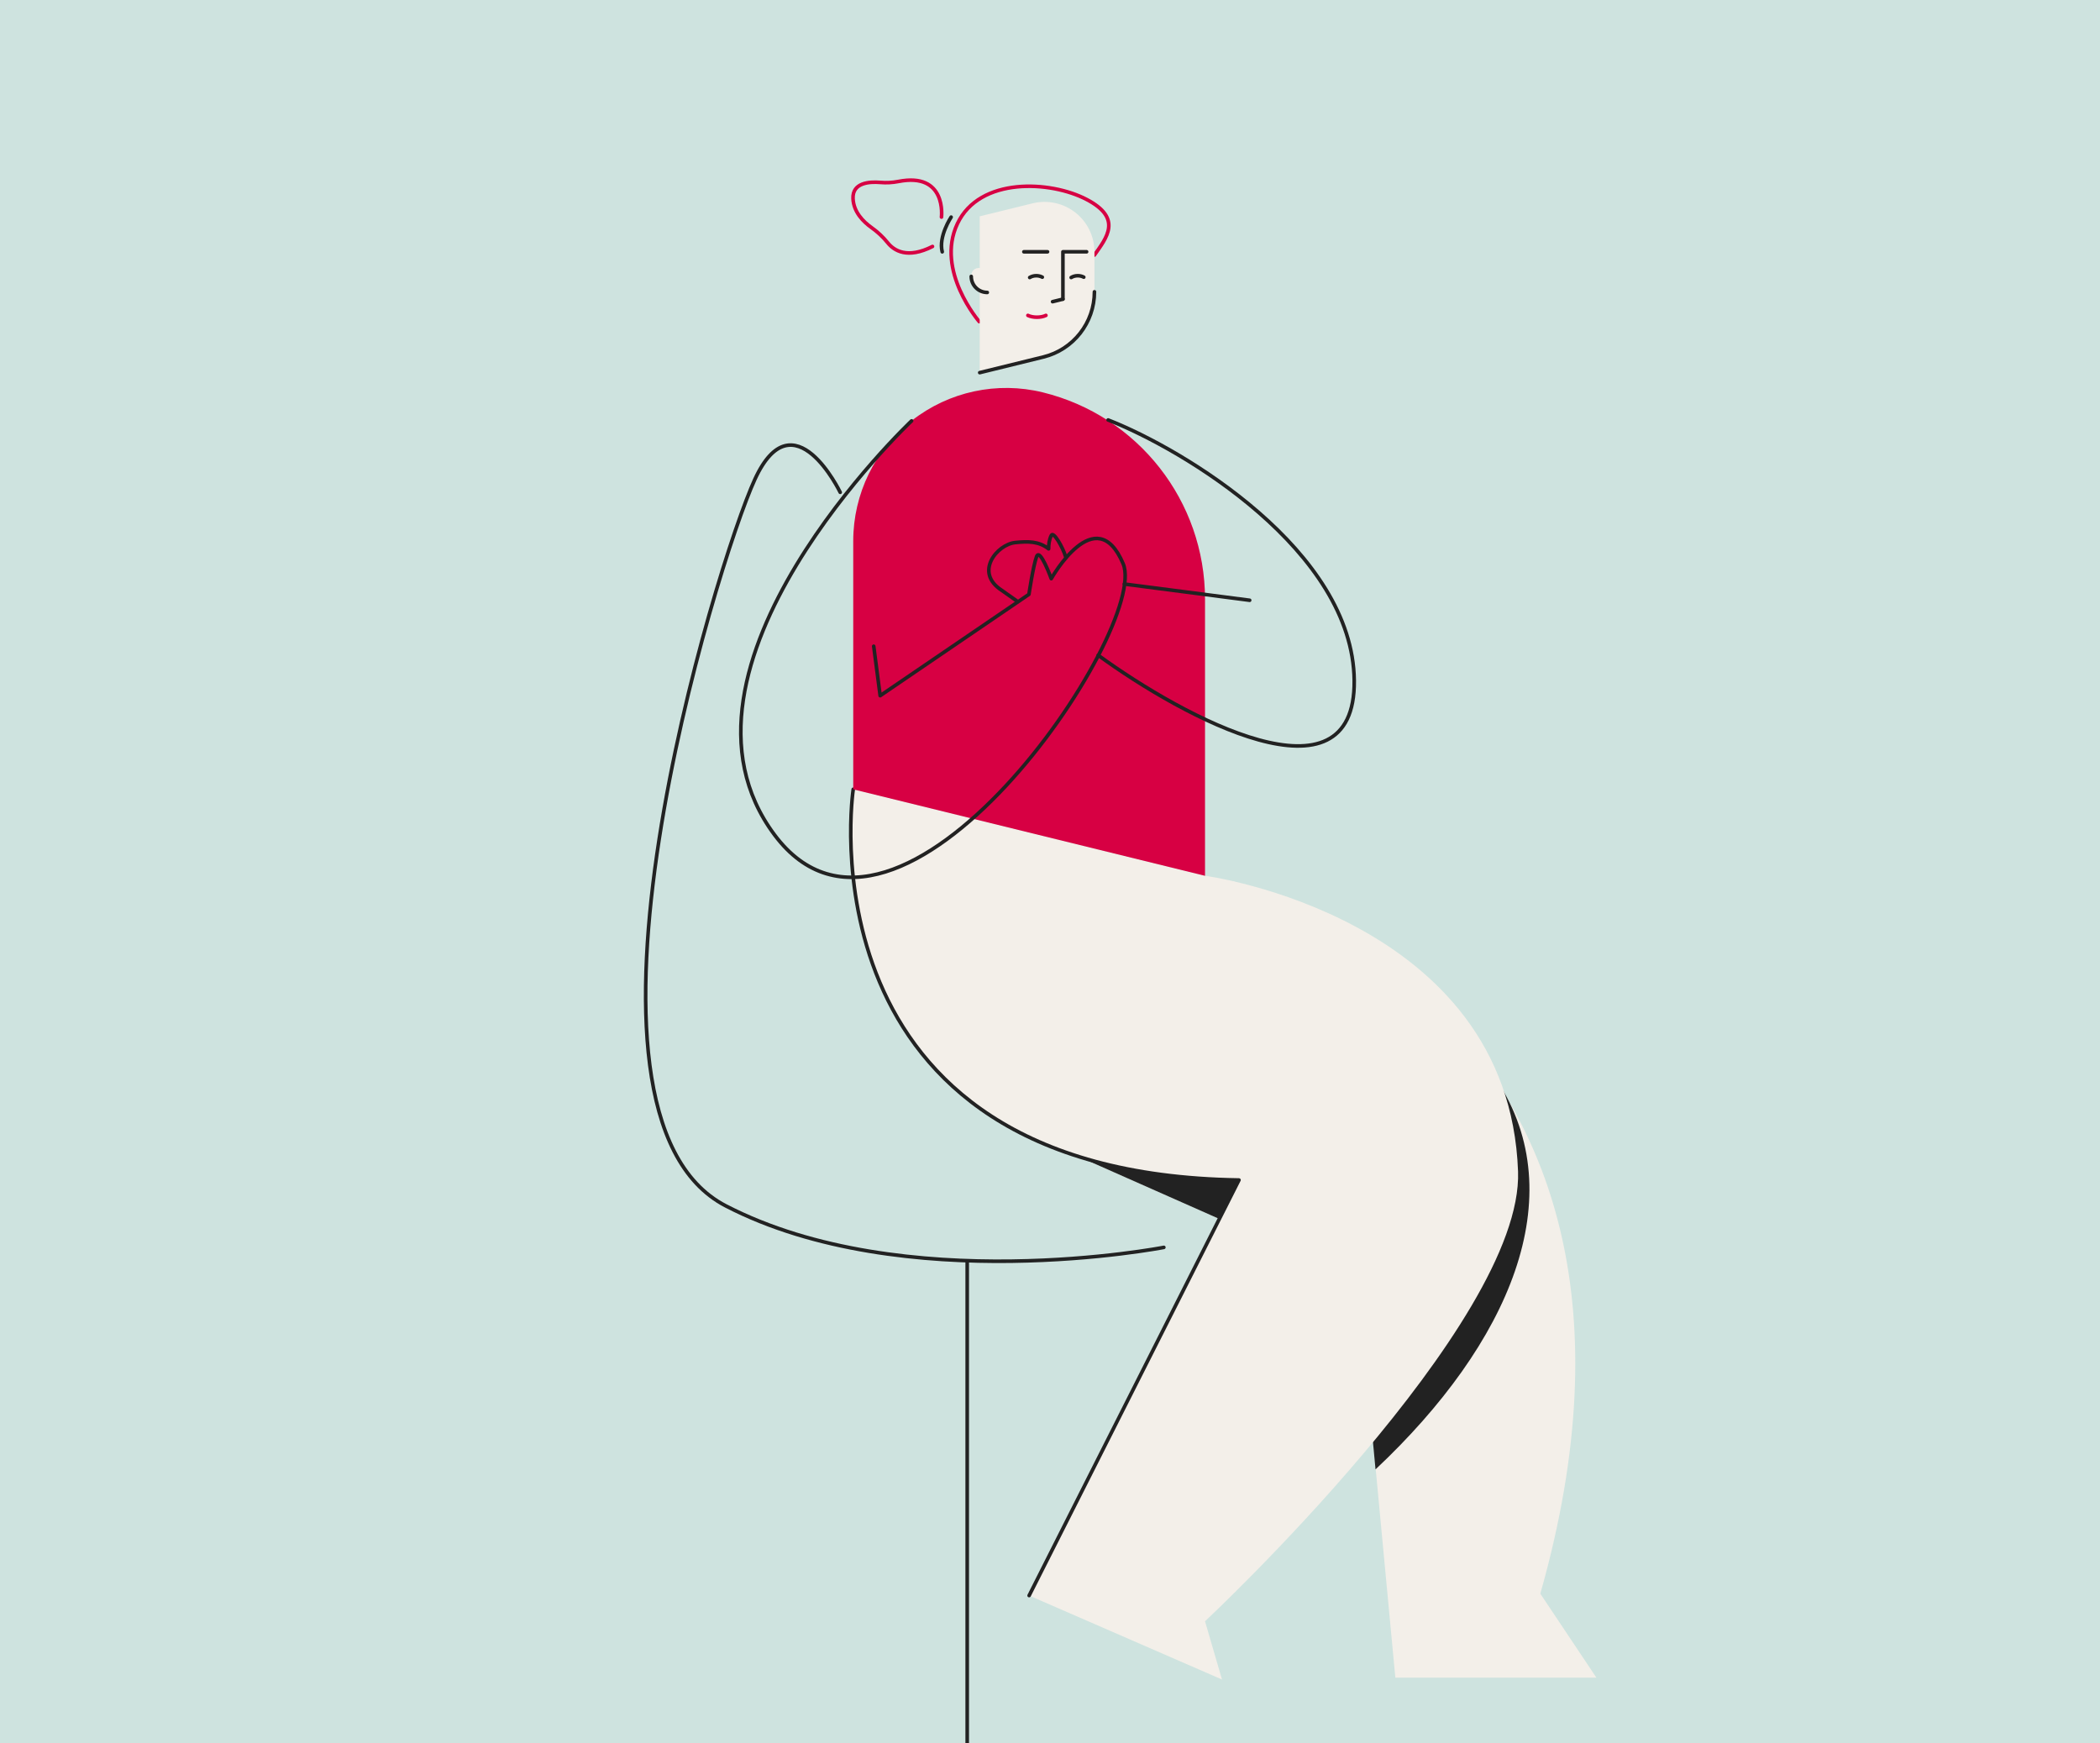 <svg width="600" height="498" viewBox="0 0 600 498" fill="none" xmlns="http://www.w3.org/2000/svg">
<rect x="0" y="0" width="600" height="498" fill="#808080" stroke="none"/>
<g clip-path="url(#clip0_617_4741)">
<rect width="600" height="498" fill="#CEE3DF"/>
<path d="M279.787 91.897C279.787 91.897 267.201 77.376 273.535 63.937C279.869 50.497 300.112 51.578 310.459 56.985C320.806 62.392 316.174 67.901 312.697 72.87" stroke="#D70043" stroke-width="1.029" stroke-linecap="round" stroke-linejoin="round"/>
<path d="M271.752 62.032C271.752 62.032 268.076 67.552 269.209 71.95" stroke="#222222" stroke-width="1.029" stroke-linecap="round" stroke-linejoin="round"/>
<path d="M268.993 62.026C268.993 62.026 270.566 49.1 256.652 51.856C254.951 52.184 253.211 52.273 251.485 52.121C248.351 51.861 243.51 52.189 243.72 56.748C243.897 60.588 246.646 63.343 248.97 65C250.715 66.23 252.281 67.696 253.624 69.355C255.43 71.61 259.229 74.069 266.429 70.419" stroke="#D70043" stroke-width="1.029" stroke-linecap="round" stroke-linejoin="round"/>
<path d="M312.698 71.943V83.364C312.698 92.194 306.669 99.884 298.094 101.992L279.92 106.458V61.807L295.031 58.093C299.286 57.047 303.786 58.015 307.235 60.719C310.683 63.422 312.698 67.561 312.698 71.943V71.943Z" fill="#F3EFE9"/>
<path d="M312.697 83.373C312.697 92.204 306.669 99.893 298.093 102.001L279.919 106.468" stroke="#222222" stroke-width="1.029" stroke-linecap="round" stroke-linejoin="round"/>
<path d="M303.692 85.448V71.941H310.458" stroke="#222222" stroke-width="1.029" stroke-linecap="round" stroke-linejoin="round"/>
<path d="M292.53 71.942H299.296" stroke="#222222" stroke-width="1.029" stroke-linecap="round" stroke-linejoin="round"/>
<path d="M282.078 78.863V83.553C279.548 83.553 277.497 81.502 277.497 78.972C277.497 78.832 277.503 78.693 277.515 78.555C277.772 75.711 282.078 76.007 282.078 78.863Z" fill="#F3EFE9"/>
<path d="M282.078 83.558C279.548 83.558 277.497 81.507 277.497 78.977" stroke="#222222" stroke-width="1.029" stroke-linecap="round" stroke-linejoin="round"/>
<path d="M293.681 90.116C294.364 90.446 295.291 90.631 296.257 90.631C297.223 90.631 298.15 90.446 298.833 90.116" stroke="#D70043" stroke-width="1.029" stroke-linecap="round" stroke-linejoin="round"/>
<path d="M303.693 85.468L300.734 86.195" stroke="#222222" stroke-width="1.029" stroke-linecap="round" stroke-linejoin="round"/>
<path d="M440.089 455.334C487.275 289.235 352.012 251.724 352.012 251.724L298.234 279.505C296.341 279.505 308.314 330.516 308.314 330.516L387.977 365.804L398.669 479.321H456.108L440.089 455.334Z" fill="#F3EFE9"/>
<path d="M392.462 277.582C361.94 262.765 325.619 266.808 299.103 287.974C301.734 302.475 308.315 330.516 308.315 330.516L387.978 365.804L393.004 419.825C431.382 383.765 449.323 341.812 427.659 308.621C416.697 297.433 404.934 287.059 392.462 277.582Z" fill="#222222"/>
<path d="M433.729 334.698C431.14 261.873 344.291 250.215 344.291 250.215L243.782 225.512C243.782 225.512 227.206 335.31 353.994 337.148L294.036 455.873L349.143 479.861L344.291 463.223C344.291 463.223 435.275 378.185 433.729 334.698Z" fill="#F3EFE9"/>
<path d="M243.782 225.512C243.782 225.512 227.206 335.31 353.994 337.147L294.036 455.872" stroke="#222222" stroke-width="1.029" stroke-linecap="round" stroke-linejoin="round"/>
<path d="M243.782 154.576V225.524L344.291 250.228V171.211C344.291 143.193 325.163 118.794 297.954 112.107H297.954C284.906 108.9 271.107 111.869 260.533 120.159C249.958 128.449 243.782 141.14 243.782 154.576V154.576Z" fill="#D70043"/>
<path d="M240.056 140.66C240.056 140.66 226.734 112.998 215.708 136.885C204.683 160.773 156.508 318.185 207.346 344.522C258.185 370.86 332.526 356.394 332.526 356.394" stroke="#222222" stroke-width="1.029" stroke-linecap="round" stroke-linejoin="round"/>
<path d="M276.345 360.342V537.616H215.709" stroke="#222222" stroke-width="1.029" stroke-linecap="round" stroke-linejoin="round"/>
<path d="M297.804 79.192C297.319 78.93 296.726 78.775 296.085 78.775C295.369 78.775 294.712 78.969 294.198 79.29" stroke="#222222" stroke-width="1.029" stroke-linecap="round"/>
<path d="M309.652 79.192C309.166 78.93 308.573 78.775 307.933 78.775C307.217 78.775 306.56 78.969 306.046 79.29" stroke="#222222" stroke-width="1.029" stroke-linecap="round"/>
<path d="M260.455 120.246C260.455 120.246 185.668 190.798 221.271 238.499C256.873 286.201 328.701 179.483 320.893 161.052C313.085 142.621 300.362 165.334 300.362 165.334C300.362 165.334 297.14 156.403 296.169 159.016C295.197 161.629 293.98 169.817 293.98 169.817L251.474 198.771L249.635 184.637" stroke="#222222" stroke-width="1.029" stroke-linecap="round" stroke-linejoin="round"/>
<path d="M316.605 119.989C337.984 128.317 386.511 157.337 386.923 194.427C387.335 231.518 338.156 204.988 313.772 187.215M321.242 166.867L357.045 171.504" stroke="#222222" stroke-width="1.029" stroke-linecap="round"/>
<path d="M290.591 171.756L286.212 168.666C278.227 163.516 284.924 155.53 290.076 155.015C293.656 154.656 296.773 154.589 299.606 156.821C299.606 155.533 299.761 154.194 300.379 152.957C300.997 151.721 303.641 156.303 304.5 159.136" stroke="#222222" stroke-width="1.029" stroke-linecap="round" stroke-linejoin="round"/>
</g>
<defs>
<clipPath id="clip0_617_4741">
<rect width="600" height="498" fill="white"/>
</clipPath>
</defs>
</svg>
